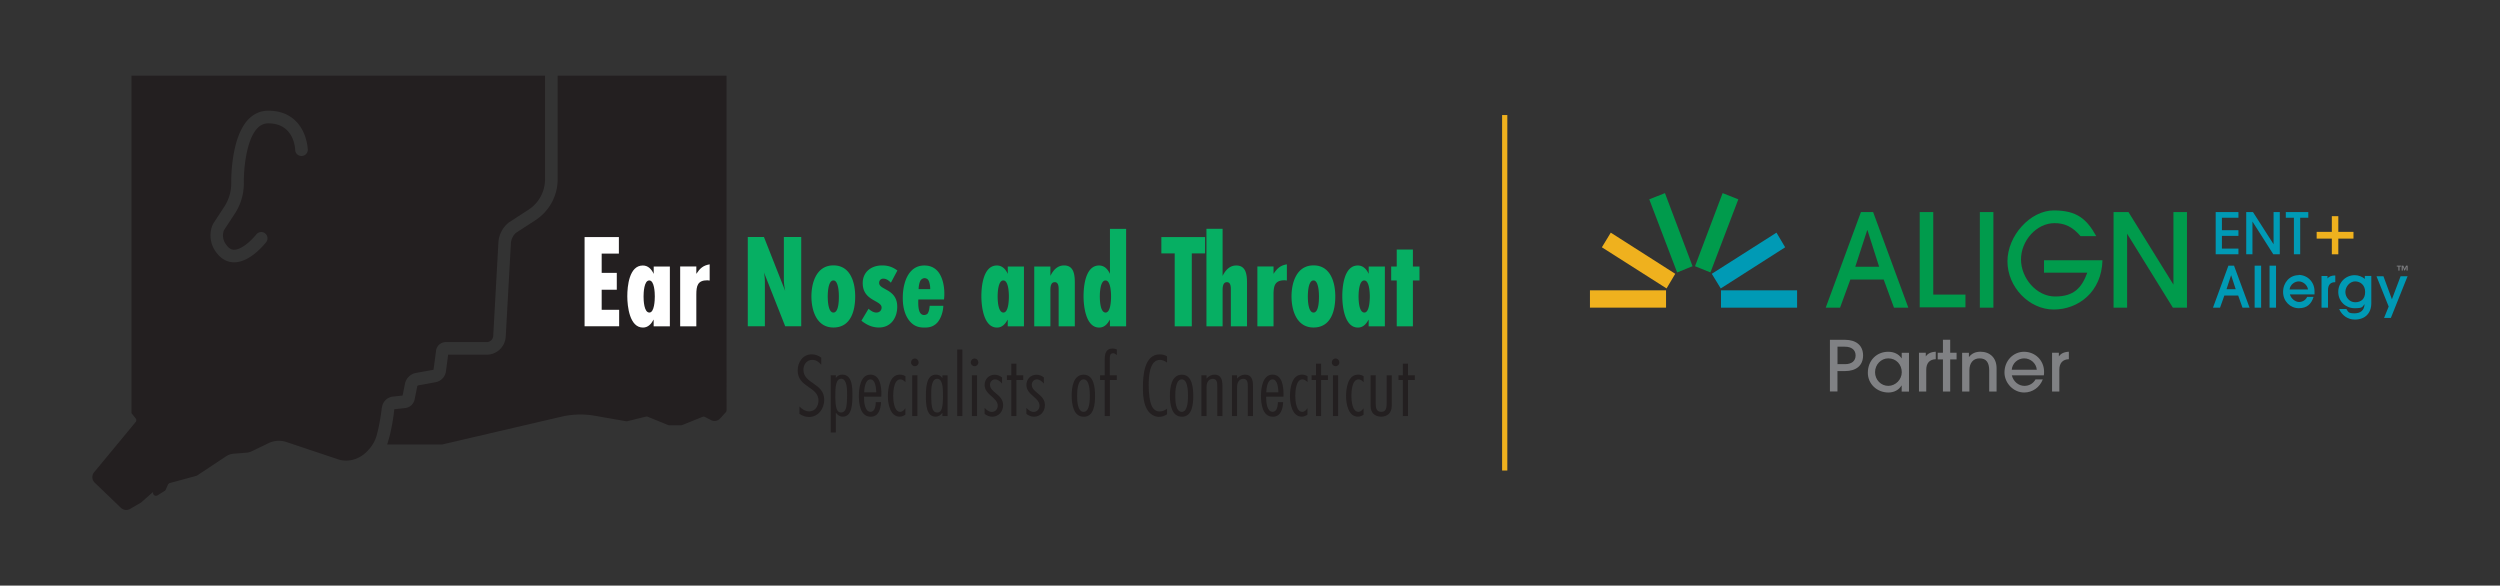 <svg xmlns="http://www.w3.org/2000/svg" id="Color_Lock-up_1.2025_copy" data-name="Color Lock-up 1.2025 copy" viewBox="0 0 478.08 111.99"><rect x="0" y="0" width="478.08" height="111.99" fill="#333333" stroke="none"/><defs><style>.cls-1{fill:#009ab5}.cls-2{fill:#231f20}.cls-3{fill:#808184}.cls-4{fill:#efb11e}.cls-5{fill:#fff}.cls-6{fill:#009b4c}.cls-8{fill:#06af63}</style></defs><path d="M73.04 77.94c.13-1.11.99-1.98 2.11-2.1l1.84-.2.45-2.24c.21-1.07 1.06-1.9 2.13-2.09l3.3-.6.04-.04.48-3.62c.12-.93.92-1.63 1.86-1.63h7.82c.66 0 1.21-.52 1.25-1.18l.99-17.84c.08-1.47.78-2.85 1.91-3.79l.11-.08 3.73-2.42a6.944 6.944 0 0 0 3.17-5.83V14.47H25.14V79l.79.99c.17.21.17.52 0 .73L18 90.31c-.49.59-.44 1.47.12 2l5 4.8c.47.46 1.19.54 1.76.21l2.08-1.21.09-.07 2.23-1.97c-.15.51.4.93.85.65l1.34-.83c.1-.06.17-.15.22-.25l.43-.95c.07-.16.21-.27.37-.32L37.54 91l.17-.08 5.54-3.67c.41-.27.89-.44 1.38-.48l2.5-.2c.36-.03.72-.13 1.05-.29l3.17-1.53c1.07-.52 2.3-.6 3.42-.22l9.83 3.29c1.91.64 3.97.07 5.42-1.33.01 0 .02-.02.03-.03.91-.86 1.62-1.92 1.96-3.13.58-2.05.88-4.28 1.01-5.41Zm-15.35-48.1c-.67 0-1.22-.5-1.24-1.16-.02-.52-.33-5.09-5.14-5.09-.79 0-1.47.29-2.06.9-2.28 2.33-2.67 8.41-2.62 10.55 0 2.1-.6 4.11-1.74 5.84l-2.04 3.11c-.13.29-.68 1.79.8 3.27.36.36.74.52 1.2.5 1.12-.05 2.72-1.18 4.18-2.95.42-.51 1.18-.59 1.69-.16.51.42.58 1.18.16 1.69-1.14 1.38-3.42 3.7-5.92 3.82h-.19c-1.06 0-2.03-.42-2.82-1.21-2.28-2.28-1.79-5-1.21-6.11l.06-.11 2.08-3.18a8.18 8.18 0 0 0 1.34-4.5c0-.33-.15-8.73 3.31-12.26 1.06-1.08 2.33-1.62 3.78-1.62 3.78 0 5.65 2.05 6.55 3.77.93 1.79.99 3.57 1 3.65.02.66-.5 1.22-1.17 1.24Z" class="cls-2"/><path d="M106.64 14.47v19.8c0 3.18-1.59 6.12-4.27 7.85L98.7 44.5c-.59.51-.95 1.25-1 2.04l-.99 17.84a3.66 3.66 0 0 1-3.65 3.45H85.7L85.28 71c-.14 1.06-.94 1.9-1.99 2.09l-3.3.6c-.1.02-.18.1-.2.2l-.5 2.49c-.18.89-.9 1.55-1.8 1.65l-2.09.23c-.17 1.66-.58 4.38-1.37 6.74h10.48s.09 0 .13-.02l22.75-5.3c2.07-.48 4.22-.54 6.31-.18l6.01 1.05c.08.01.16.01.24 0l3.57-.88a.56.56 0 0 1 .36.03l3.87 1.58c.07.03.14.04.22.04h2.29c.07 0 .15-.01.22-.04l3.86-1.56c.15-.06.33-.05.48.02l1.16.6c.58.3 1.29.17 1.73-.31l1.08-1.19c.1-.11.15-.24.15-.39V14.47h-32.29Z" class="cls-2"/><path d="M111.79 62.4V45.33h6.56v3.17h-3.29v3.68h2.89v3.22h-2.89v3.84h3.34v3.15h-6.61ZM125 62.4v-1.3c-.45.84-1.06 1.54-2.05 1.54-2.55 0-2.99-4.04-2.99-5.99s.37-5.88 2.97-5.88c1.01 0 1.68.72 2.08 1.61v-1.41h3.09v11.44h-3.09Zm-.84-8.77c-1.01 0-1.09 2.35-1.09 3.07s.07 3.07 1.11 3.07c.96 0 1.04-2.38 1.04-3.07s-.07-3.07-1.06-3.07ZM135.71 53.65c-.15-.03-.3-.05-.45-.05-1.86 0-2.1 1.07-2.1 2.74v6.06h-3.09V50.96h3.09v1.41c.69-1.05 1.29-1.61 2.55-1.82v3.1Z" class="cls-5"/><path d="m150.16 62.4-4.06-10.29c.12.64.17 1.3.17 1.94v8.34H143V45.32h3.09l4.06 10.31c-.15-.77-.25-1.54-.25-2.3v-8.01h3.32v17.07h-3.07ZM159.38 62.63c-3.17 0-4.21-3.17-4.21-5.94s1.04-5.94 4.21-5.94 4.16 3.1 4.16 5.94-.89 5.94-4.16 5.94Zm0-9c-1.01 0-1.09 2.33-1.09 3.07s.07 3.07 1.09 3.07 1.04-2.38 1.04-3.07-.07-3.07-1.04-3.07ZM170.37 54.06c-.42-.41-.84-.77-1.46-.77-.47 0-.79.33-.79.82 0 1.38 3.46 1.1 3.46 4.55 0 2.17-1.26 3.97-3.49 3.97-1.29 0-2.38-.51-3.36-1.3l1.36-2.28c.45.38.92.72 1.51.72.54 0 .99-.36.99-.95 0-1.43-3.61-1.23-3.61-4.68 0-2.2 1.71-3.38 3.69-3.38 1.16 0 2 .28 2.94.97l-1.24 2.33ZM180.39 58.46c-.02 1.2-.49 2.53-1.19 3.28-.77.79-1.61.9-2.4.9-.92 0-1.81-.15-2.65-1.02-.84-.87-1.51-2.35-1.51-4.63 0-1.97.47-3.99 1.61-5.17.74-.77 1.61-1.05 2.52-1.05 1.11 0 1.86.41 2.38.92 1.04 1.02 1.44 2.89 1.44 4.45 0 .36-.02.74-.07 1.13h-4.9c-.02.18-.02.41-.02.64 0 .74.1 1.64.45 2.02.17.2.4.31.64.31s.47-.08.62-.2c.35-.31.45-1.2.47-1.56h2.62Zm-2.5-3.17c0-.67-.15-1.56-.49-1.87a.927.927 0 0 0-.57-.23c-.27 0-.52.13-.69.31-.32.36-.47 1.23-.47 1.79h2.23ZM192.71 62.4v-1.3c-.45.84-1.06 1.54-2.05 1.54-2.55 0-2.99-4.04-2.99-5.99s.37-5.88 2.97-5.88c1.01 0 1.68.72 2.08 1.61v-1.41h3.09v11.44h-3.09Zm-.84-8.77c-1.01 0-1.09 2.35-1.09 3.07s.07 3.07 1.11 3.07c.97 0 1.04-2.38 1.04-3.07s-.07-3.07-1.06-3.07ZM202.45 62.4v-7.01c0-.51-.02-1.43-.74-1.43-.89 0-.84 1.18-.84 1.82v6.63h-3.09V50.97h3.09v1.79c.54-1.1 1.34-2 2.62-2 1.9 0 2.05 1.84 2.05 3.38v8.26h-3.09ZM212.25 62.4v-1.3c-.45.84-1.06 1.54-2.05 1.54-2.55 0-2.99-4.04-2.99-5.99s.37-5.88 2.97-5.88c1.01 0 1.68.72 2.08 1.61v-8.62h3.09v18.65h-3.09Zm-.84-8.77c-1.01 0-1.09 2.35-1.09 3.07s.07 3.07 1.11 3.07c.97 0 1.04-2.38 1.04-3.07s-.07-3.07-1.06-3.07ZM227.91 48.46V62.4h-3.27V48.46h-2.55v-3.12h8.36v3.12h-2.55ZM235.38 62.4v-7.01c0-.51-.02-1.43-.74-1.43-.89 0-.84 1.18-.84 1.82v6.63h-3.09V43.76h3.09v9.01c.54-1.1 1.34-2 2.62-2 1.9 0 2.05 1.84 2.05 3.38v8.26h-3.09ZM246.09 53.65c-.15-.03-.3-.05-.45-.05-1.86 0-2.1 1.07-2.1 2.74v6.06h-3.09V50.96h3.09v1.41c.69-1.05 1.29-1.61 2.55-1.82v3.1ZM251.19 62.63c-3.17 0-4.21-3.17-4.21-5.94s1.04-5.94 4.21-5.94 4.16 3.1 4.16 5.94-.89 5.94-4.16 5.94Zm0-9c-1.01 0-1.09 2.33-1.09 3.07s.07 3.07 1.09 3.07 1.04-2.38 1.04-3.07-.07-3.07-1.04-3.07ZM261.73 62.4v-1.3c-.45.84-1.06 1.54-2.05 1.54-2.55 0-2.99-4.04-2.99-5.99s.37-5.88 2.97-5.88c1.01 0 1.68.72 2.08 1.61v-1.41h3.09v11.44h-3.09Zm-.84-8.77c-1.01 0-1.09 2.35-1.09 3.07s.07 3.07 1.11 3.07c.97 0 1.04-2.38 1.04-3.07s-.07-3.07-1.06-3.07ZM270.19 53.63v8.78h-3.09v-8.78h-1.06v-2.66h1.06v-3.25h3.09v3.25h1.26v2.66h-1.26Z" class="cls-8"/><path d="M157.05 69.76c-.47-.56-.96-.94-1.73-.94-1.06 0-1.68.91-1.68 1.9 0 2.69 3.98 2.51 3.98 5.74 0 1.68-1.13 3.28-2.91 3.28-.66 0-1.31-.23-1.83-.61v-1.4c.51.52 1.12.94 1.88.94 1.13 0 1.76-1.03 1.76-2.08 0-2.67-3.98-2.48-3.98-5.74 0-1.59.98-3.09 2.69-3.09.7 0 1.26.23 1.82.63v1.36ZM159.83 72.29c.33-.44.68-.65 1.24-.65 1.92 0 1.94 2.46 1.94 3.87 0 1.68-.05 4.17-1.83 4.17-.61 0-.98-.3-1.34-.75v3.77h-.98V71.76h.98v.52Zm1.01.14c-1.01 0-1.1 1.64-1.1 3.19 0 .68 0 2.51.49 3 .17.19.37.26.63.26.91 0 1.01-1.12 1.08-1.8.05-.61.05-1.22.05-1.83 0-.79-.02-2.83-1.15-2.83ZM168.48 76.91c-.05 1.26-.44 2.78-1.97 2.78-2.01 0-2.27-2.5-2.27-4 0-1.41.3-4.05 2.2-4.05s2.11 2.36 2.11 3.73c0 .16-.02.33-.02.49h-3.3v.17c0 .79.12 2.72 1.24 2.72.87 0 .99-1.19 1.01-1.85h.99Zm-.91-1.88c-.03-.7-.12-2.48-1.12-2.48s-1.17 1.76-1.2 2.48h2.32ZM173.16 79.28c-.31.24-.73.4-1.12.4-1.83 0-2.25-2.5-2.25-3.89 0-1.48.31-4.15 2.3-4.15.37 0 .73.1 1.06.3v1.15c-.26-.28-.58-.54-.98-.54-1.24 0-1.36 2.29-1.36 3.16s.16 3.05 1.34 3.05c.44 0 .77-.37.99-.7v1.22ZM174.95 70.03c-.4 0-.73-.33-.73-.72 0-.42.31-.75.73-.75s.72.35.72.75-.31.72-.72.72Zm-.5 9.53v-7.8h.99v7.8h-.99ZM180.22 79.56v-.63c-.35.47-.72.75-1.33.75-1.78 0-1.83-2.5-1.83-3.87 0-1.59.05-4.17 1.92-4.17.56 0 .89.21 1.24.65v-.52h.99v7.8h-.99Zm-.99-7.13c-1.13 0-1.15 1.99-1.15 2.78 0 .65 0 1.26.05 1.88.07.68.17 1.8 1.08 1.8.26 0 .45-.07.63-.26.49-.49.49-2.32.49-3 0-1.55-.09-3.19-1.1-3.19ZM183.05 79.56V66.84h.99v12.72h-.99ZM186.37 70.03c-.4 0-.73-.33-.73-.72 0-.42.31-.75.73-.75s.72.35.72.75-.31.72-.72.72Zm-.51 9.53v-7.8h.99v7.8h-.99ZM191.62 73.35c-.35-.42-.79-.8-1.34-.8s-.96.47-.96 1.03c0 1.52 2.51 1.8 2.51 3.91 0 1.2-.85 2.2-2.09 2.2-.52 0-1.03-.21-1.45-.54V78c.38.4.82.77 1.38.77.7 0 1.13-.56 1.13-1.2 0-1.54-2.51-2.06-2.51-3.94 0-1.13.8-1.97 1.94-1.97.52 0 .96.19 1.4.51v1.2ZM194.37 72.67v6.89h-.98v-6.89h-.84v-.91h.84v-2.22h.98v2.22h1.31v.91h-1.31ZM199.61 73.35c-.35-.42-.79-.8-1.34-.8s-.96.47-.96 1.03c0 1.52 2.51 1.8 2.51 3.91 0 1.2-.85 2.2-2.09 2.2-.52 0-1.03-.21-1.45-.54V78c.38.4.82.77 1.38.77.7 0 1.13-.56 1.13-1.2 0-1.54-2.51-2.06-2.51-3.94 0-1.13.8-1.97 1.94-1.97.52 0 .96.19 1.4.51v1.2ZM207.23 79.69c-2.01 0-2.29-2.51-2.29-4.03s.28-4.01 2.29-4.01 2.18 2.57 2.18 4.07-.17 3.98-2.18 3.98Zm-.01-7.14c-1.2 0-1.24 2.37-1.24 3.19s.05 3.02 1.24 3.02 1.19-2.32 1.19-3.11-.03-3.11-1.19-3.11ZM212.24 72.67v6.89h-.98v-6.89h-.89v-.91h.89v-3.12c0-.99.26-1.99 1.45-1.99.3 0 .59.05.87.17v1.08c-.21-.17-.44-.35-.72-.35-.58 0-.63.52-.63.96v3.25h1.34v.91h-1.34ZM223.16 79.23c-.45.3-.98.49-1.52.49-.84 0-1.61-.47-2.09-1.13-.89-1.22-.99-3.09-.99-4.54 0-2.15.24-6.28 3.21-6.28.49 0 .98.1 1.4.37v1.19c-.4-.26-.84-.51-1.34-.51-2.09 0-2.16 3.42-2.16 4.89 0 1.13.12 3.33.77 4.26.31.45.75.72 1.31.72.52 0 1.01-.24 1.43-.52v1.08ZM226.01 79.69c-2.01 0-2.29-2.51-2.29-4.03s.28-4.01 2.29-4.01 2.18 2.57 2.18 4.07-.17 3.98-2.18 3.98Zm-.02-7.14c-1.2 0-1.24 2.37-1.24 3.19s.05 3.02 1.24 3.02 1.19-2.32 1.19-3.11-.03-3.11-1.19-3.11ZM232.78 79.56v-5.67c0-.63-.02-1.45-.87-1.45-.37 0-.73.19-.92.51-.26.38-.26.91-.26 1.36v5.25h-.98v-7.8h.98v.63c.38-.44.91-.75 1.52-.75 1.31 0 1.52 1.08 1.52 2.15v5.78h-.98ZM238.62 79.56v-5.67c0-.63-.02-1.45-.87-1.45-.37 0-.73.19-.92.51-.26.38-.26.91-.26 1.36v5.25h-.98v-7.8h.98v.63c.38-.44.91-.75 1.52-.75 1.31 0 1.52 1.08 1.52 2.15v5.78h-.98ZM245.38 76.91c-.05 1.26-.44 2.78-1.97 2.78-2.01 0-2.27-2.5-2.27-4 0-1.41.3-4.05 2.2-4.05s2.11 2.36 2.11 3.73c0 .16-.02.33-.02.49h-3.3v.17c0 .79.12 2.72 1.24 2.72.87 0 .99-1.19 1.01-1.85h.99Zm-.91-1.88c-.03-.7-.12-2.48-1.12-2.48s-1.17 1.76-1.2 2.48h2.32ZM250.05 79.28c-.31.24-.73.4-1.12.4-1.83 0-2.25-2.5-2.25-3.89 0-1.48.31-4.15 2.3-4.15.37 0 .73.1 1.06.3v1.15c-.26-.28-.58-.54-.98-.54-1.24 0-1.36 2.29-1.36 3.16s.16 3.05 1.34 3.05c.44 0 .77-.37.99-.7v1.22ZM252.64 72.67v6.89h-.98v-6.89h-.84v-.91h.84v-2.22h.98v2.22h1.31v.91h-1.31ZM255.41 70.03c-.4 0-.73-.33-.73-.72 0-.42.31-.75.73-.75s.72.35.72.75-.31.72-.72.72Zm-.51 9.53v-7.8h.99v7.8h-.99ZM260.78 79.28c-.31.24-.73.4-1.12.4-1.83 0-2.25-2.5-2.25-3.89 0-1.48.31-4.15 2.3-4.15.37 0 .73.1 1.06.3v1.15c-.26-.28-.58-.54-.98-.54-1.24 0-1.36 2.29-1.36 3.16s.16 3.05 1.34 3.05c.44 0 .77-.37.99-.7v1.22ZM266.14 77.66c0 1.26-.79 2.02-2.02 2.02s-2.02-.77-2.02-2.02v-5.9h.98v5.29c0 .8.03 1.71 1.08 1.71s1.01-1.05 1.01-1.81v-5.18h.98v5.9ZM269.25 72.67v6.89h-.98v-6.89h-.84v-.91h.84v-2.22h.98v2.22h1.31v.91h-1.31Z" class="cls-2"/><path d="M287.75 22v67.98" style="fill:none;stroke:#efb11e;stroke-miterlimit:10"/><path d="M427.23 50.81h-1.09l-2.95 8.03h1.35l.83-2.33h2.64l.83 2.33h1.35l-2.95-7.97v-.05Zm-1.45 4.5.88-2.69.88 2.69h-1.76ZM431.16 50.81h1.24v8.03h-1.24zM434.01 50.81h1.24v8.03h-1.24zM439.55 52.62c-1.66 0-2.95 1.4-2.95 3.21s1.4 3.11 3 3.11 2.38-.83 2.8-2.07v-.1h-1.19c-.31.62-.88.98-1.55.98s-1.5-.57-1.76-1.45h4.71v-.62c0-1.76-1.35-3.11-3.05-3.11v.05Zm-1.71 2.74c.1-.93.98-1.55 1.76-1.55s1.66.67 1.76 1.55h-3.52ZM445.09 53.19v-.41h-1.14v6.06h1.24v-3.37c0-.98.47-1.5 1.29-1.5h.1v-1.29h-.1c-.62 0-1.09.21-1.4.57v-.05ZM452.23 53.34c-.47-.41-1.19-.72-1.92-.72-1.76 0-3.16 1.4-3.16 3.21s1.45 3.11 3.11 3.11 1.45-.26 1.92-.78c-.05 1.14-.72 1.76-1.92 1.76s-1.19-.26-1.55-.83h-1.35v.1c.57 1.19 1.66 1.92 2.95 1.92 1.97 0 3.16-1.19 3.16-3.16v-5.18h-1.24v.57Zm-1.86 4.46c-1.04 0-1.86-.93-1.86-1.97s.88-2.02 1.86-2.02 1.92.67 1.92 2.02-.78 1.97-1.92 1.97ZM459.07 52.83l-1.66 4.4-1.6-4.35v-.05h-1.35l2.33 5.79-.88 2.18h1.3l3.15-7.87.06-.1h-1.35z" class="cls-1"/><path d="m362.19 58.83-1.97-5.38h-6.37l-1.97 5.38h-2.74l6.73-18.28h2.33l6.73 18.28h-2.74Zm-5.12-14.81-2.28 6.99h4.56l-2.23-6.99h-.05ZM367.11 58.83V40.55h2.59v15.79h6.16v2.43h-8.75v.05ZM378.61 58.83V40.55h2.59v18.28h-2.59ZM390.88 52.2v-2.43h11.18c-.16 6.06-4.61 9.42-9.32 9.42s-8.85-4.3-8.85-9.22 4.4-9.73 8.85-9.73 6.32 1.66 8.13 4.92h-3c-1.5-1.76-3-2.49-4.97-2.49-3.47 0-6.42 3.37-6.42 6.94s2.95 7.09 6.52 7.09 5.07-1.61 6.16-4.56h-8.23l-.05.05ZM415.52 58.83l-8.75-14.14v14.14h-2.59V40.55h2.85l8.6 13.88V40.55h2.59v18.28h-2.69Z" class="cls-6"/><path d="M304.05 55.52h14.55v3.31h-14.55z" class="cls-4"/><path d="m339.72 44.49-12.37 7.87 1.71 2.8 12.32-7.87-1.66-2.8z" class="cls-1"/><path d="m329.42 36.93-5.28 13.98 2.95 1.19 5.33-13.98-3-1.19zM318.39 36.93l5.28 13.98-2.95 1.19-5.33-13.98 3-1.19z" class="cls-6"/><path d="m308.03 44.49 12.33 7.87-1.66 2.8-12.37-7.87 1.7-2.8z" class="cls-4"/><path d="M329.11 55.52h14.55v3.31h-14.55zM423.71 48.63v-8.08h4.35v1.09h-3.16v2.38h3.16v1.09h-3.16v2.43h3.16v1.09h-4.35ZM434.73 48.63l-3.99-6.27v6.27h-1.19v-8.08h1.29l3.94 6.16v-6.16h1.19v8.08h-1.24ZM438.67 48.63v-6.99h-1.55v-1.09h4.3v1.09h-1.55v6.99h-1.19Z" class="cls-1"/><path d="M445.92 48.63h1.24v-3h2.9v-1.29h-2.9v-3h-1.24v3h-2.9v1.29h2.9v3Z" class="cls-4"/><path d="M459.17 50.81v.16h-.31v.78h-.21v-.78h-.31v-.16h.83Zm1.25 0v.93h-.21v-.78l-.31.78h-.1l-.31-.78v.78h-.21v-.93h.31l.26.62.26-.62h.31ZM349.94 74.87v-9.89h2.87c2.12 0 3.47 1.06 3.47 2.99s-1.32 2.99-3.46 2.99h-1.44v3.9h-1.44Zm2.88-5.23c1.27 0 2.03-.6 2.03-1.67s-.79-1.67-2.04-1.67h-1.42v3.34h1.43ZM363.66 74.87v-1.15h-.03c-.52.88-1.46 1.34-2.51 1.34-2.17 0-3.93-1.63-3.93-3.77 0-2.37 1.7-4.02 3.88-4.02 1.08 0 1.99.4 2.57 1.24h.03v-1.04h1.39v7.41h-1.39Zm.02-3.69c0-1.44-1.04-2.65-2.58-2.65-1.39 0-2.53 1.19-2.53 2.65s1.14 2.61 2.53 2.61 2.58-1.2 2.58-2.61ZM366.97 74.87v-7.41h1.3v.67h.03c.33-.49.91-.82 1.88-.87v1.43c-1.2.04-1.82.77-1.82 2.02v4.16h-1.39ZM371.55 74.87v-6.14h-1v-1.27h1v-2.49h1.39v2.49h1.22v1.27h-1.22v6.14h-1.39ZM380.4 74.87v-4.04c0-1.56-.61-2.3-1.84-2.3s-1.95.9-1.95 2.29v4.05h-1.39v-7.41h1.3v.79h.03c.55-.71 1.31-.99 2.17-.99 1.78 0 3.09 1.12 3.09 3.17v4.44h-1.39ZM384.72 71.77c.32 1.23 1.3 2.02 2.43 2.02.87 0 1.68-.45 2.11-1.24h1.39c-.58 1.52-1.97 2.51-3.56 2.51-2.09 0-3.77-1.84-3.77-3.82 0-2.34 1.76-3.97 3.73-3.97 2.18 0 3.84 1.68 3.84 3.81 0 .23 0 .44-.04.69h-6.14Zm4.78-1.07c-.11-1.26-1.22-2.17-2.41-2.17s-2.27.9-2.38 2.17h4.79ZM392.42 74.87v-7.41h1.3v.67h.03c.33-.49.91-.82 1.88-.87v1.43c-1.2.04-1.82.77-1.82 2.02v4.16h-1.39Z" class="cls-3"/></svg>